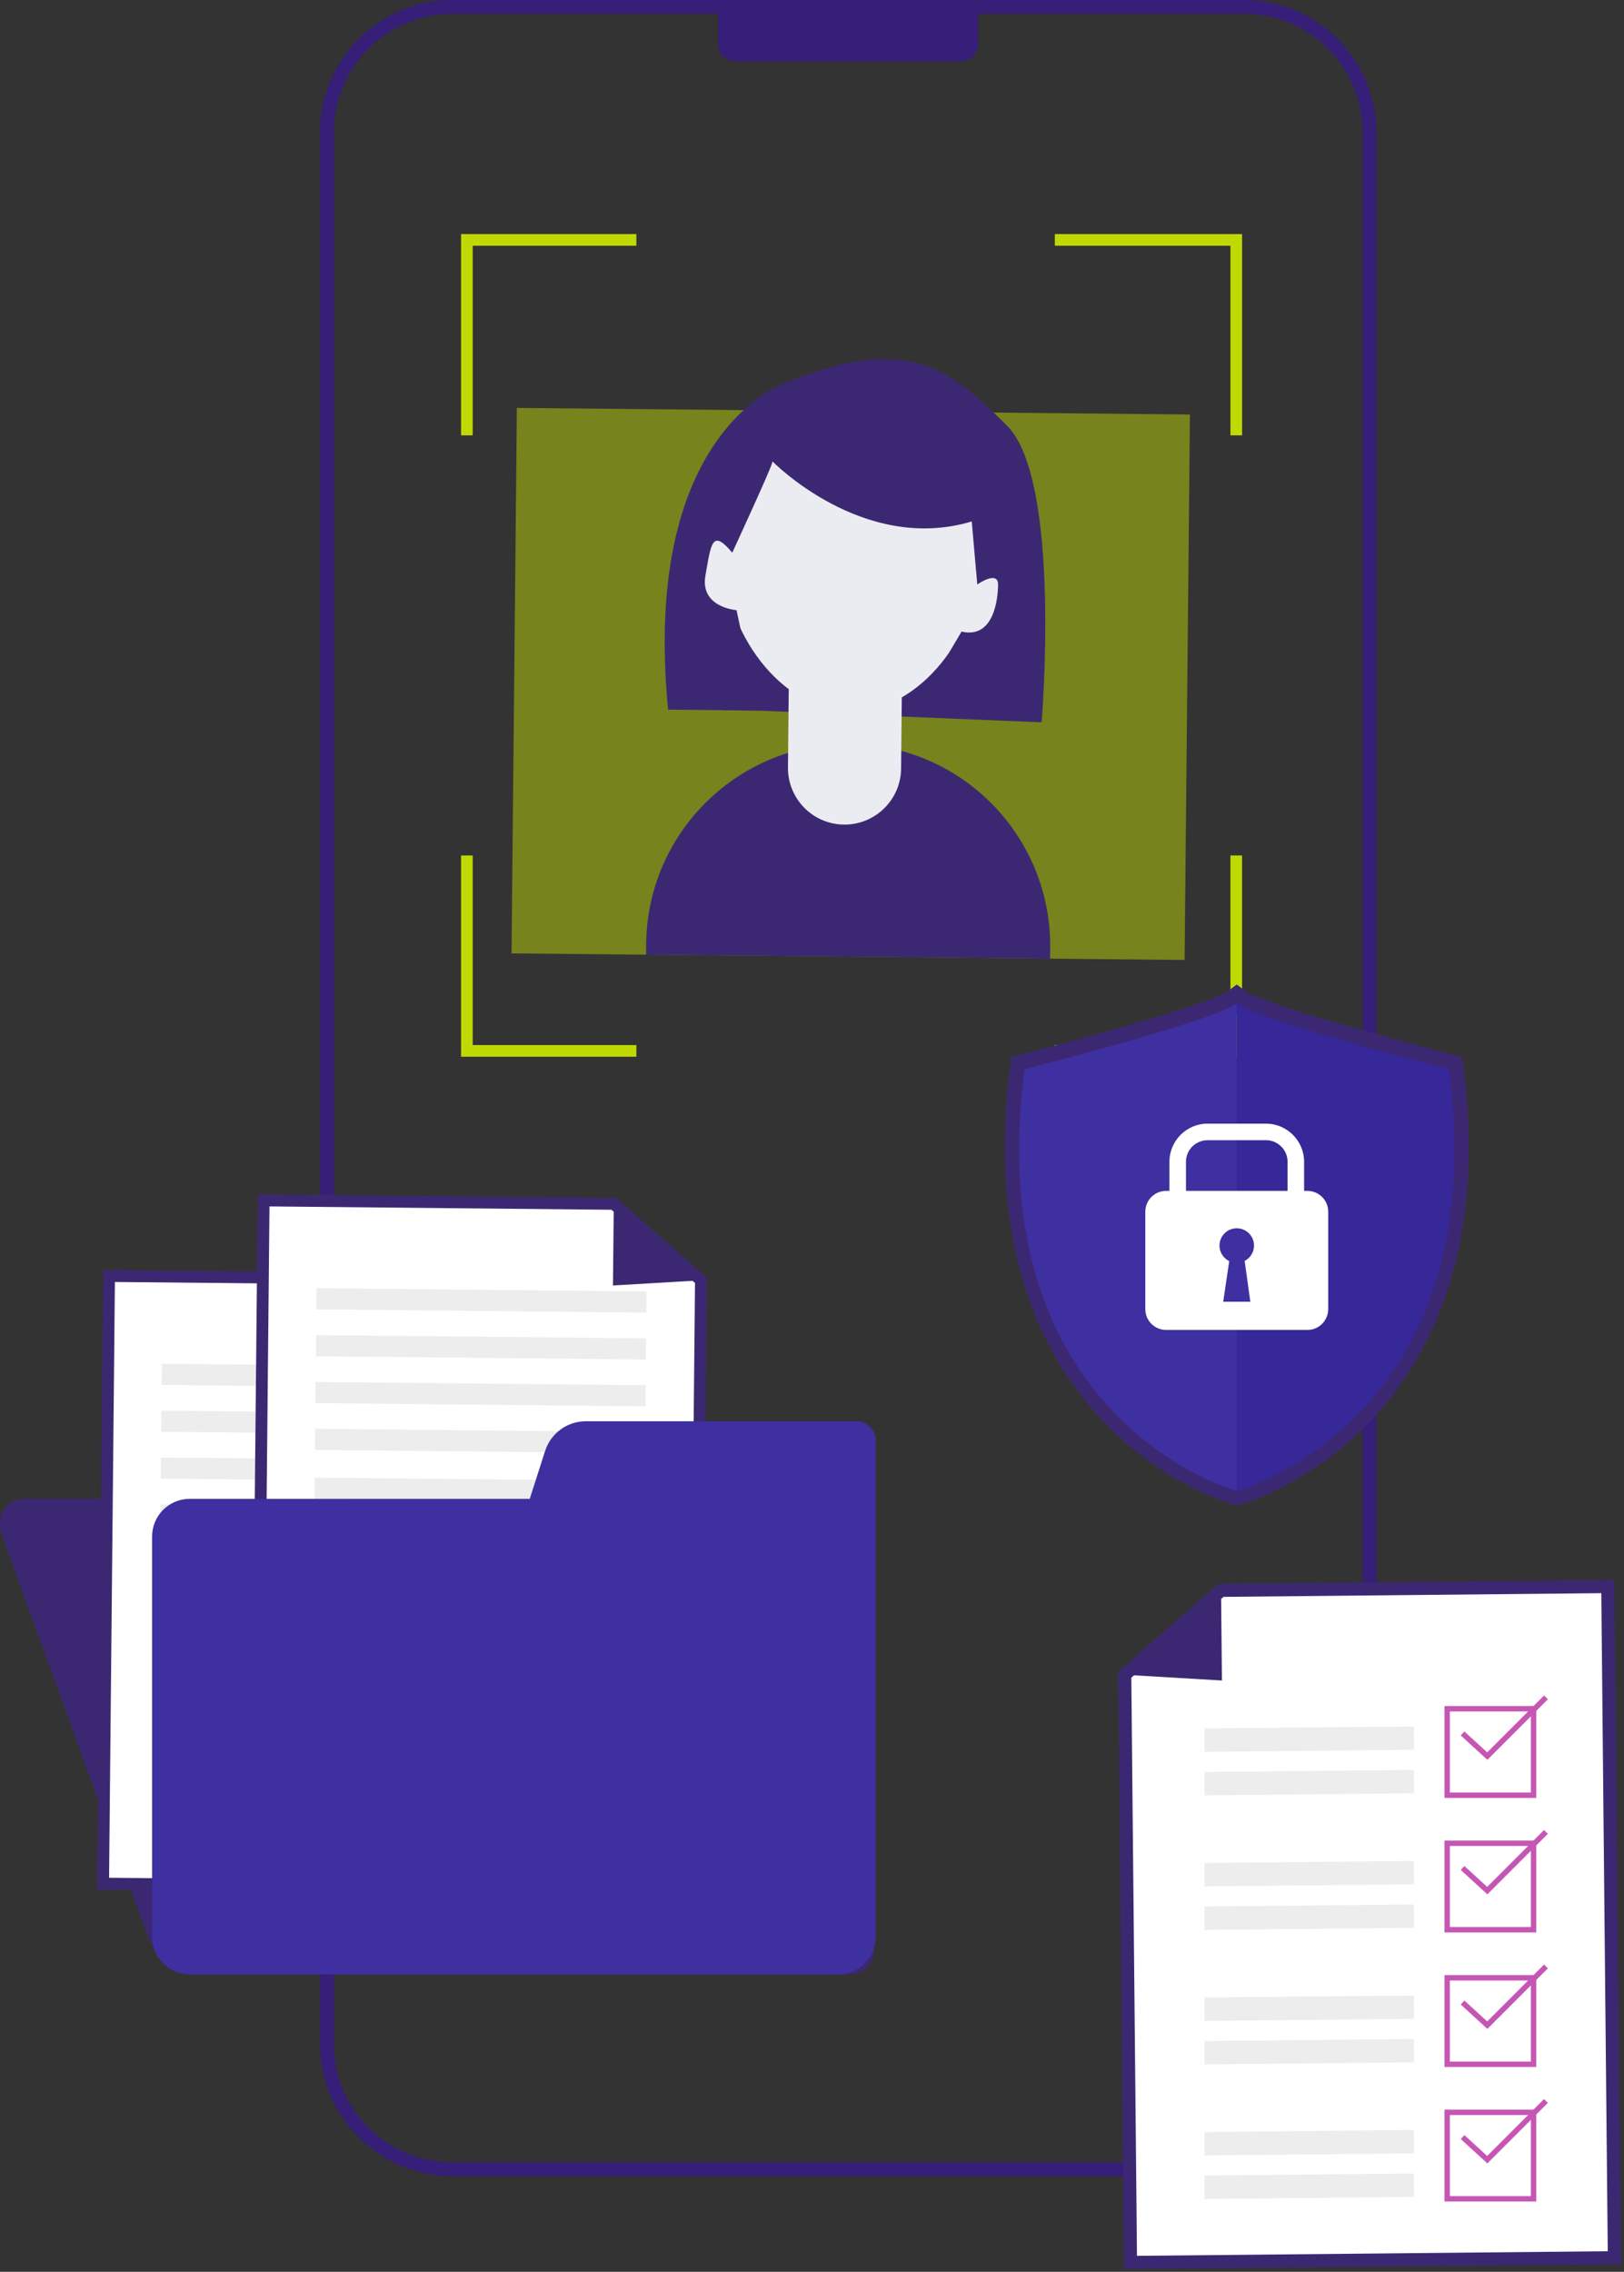 <svg width="472" height="660" viewBox="0 0 472 660" fill="none" xmlns="http://www.w3.org/2000/svg">
<rect x="0" y="0" width="472" height="660" fill="#333333" stroke="none"/>
<path d="M131.512 2H361.516C381.681 2 398.028 18.349 398.028 38.517V593.687C398.028 613.855 381.681 630.204 361.516 630.204H131.512C111.347 630.204 95 613.855 95 593.687V38.517C95 18.349 111.347 2 131.512 2Z" stroke="#361E79" stroke-width="4" stroke-miterlimit="10"/>
<path d="M284.29 2.345H208.736V12.89C208.736 15.595 210.933 17.793 213.638 17.793H279.386C282.091 17.793 284.288 15.595 284.288 12.89V2.345H284.29Z" fill="#361E79"/>
<path d="M306.582 68V71.396H357.616V126.475H361V68H306.582ZM134 126.475H137.384V71.396H184.959V68H134V126.475ZM357.611 248.525V303.604H306.577V307H360.995V248.525H357.611ZM137.384 248.525H134V307H184.959V303.604H137.384V248.525Z" fill="#C0D804"/>
<path opacity="0.48" d="M148.673 276.974L344.293 278.886L345.842 120.414L150.221 118.502L148.673 276.974Z" fill="#C0D804"/>
<path d="M219.782 206.418L302.738 209.842L287.276 189.85L269.689 173.759C269.689 173.759 255.105 170.741 253.812 169.686C252.518 168.63 206.749 173.142 206.749 173.142L206.613 186.861L210.134 206.325L219.792 206.418H219.782Z" fill="#3C2872"/>
<path d="M272.692 186.571C272.692 186.571 294.566 191.429 294.678 179.971C294.79 168.518 292.263 160.255 292.263 160.255L283.848 166.58L272.692 186.571Z" fill="#EBECF2"/>
<path d="M220.053 178.752C220.053 178.752 204.372 181.209 201.827 174.399C199.282 167.589 207.781 134.257 211.722 140.563C215.664 146.868 220.053 178.752 220.053 178.752Z" fill="#EBECF2"/>
<path d="M187.77 277.355L187.803 274.23C188.121 241.796 214.664 215.764 247.087 216.077C279.514 216.395 305.54 242.945 305.227 275.379L305.194 278.504L187.77 277.355Z" fill="#3C2872"/>
<path d="M210.555 162.474C210.354 182.942 226.717 206.483 247.18 206.684C267.644 206.885 284.465 183.666 284.665 163.198C284.866 142.73 268.438 125.975 247.974 125.775C227.511 125.574 210.76 142.006 210.559 162.474H210.555Z" fill="#EBECF2"/>
<path d="M224.406 133.939C224.406 133.939 250.72 160.97 282.429 151.493L284.035 169.807C284.035 169.807 290.12 165.519 290.078 169.868C290.036 174.217 288.784 185.642 279.459 183.484L275.947 189.449L302.738 209.837C302.738 209.837 308.645 139.418 292.618 123.598C276.591 107.778 264.702 96.894 230.117 110.459L224.406 133.939Z" fill="#3C2872"/>
<path d="M230.117 110.459C230.117 110.459 186.113 122.65 194.173 206.166L220.305 206.423L214.066 177.257C214.066 177.257 203.372 176.519 205.03 167.178C206.688 157.831 206.936 153.543 212.82 160.568C212.82 160.568 223.92 136.532 224.396 134.519C224.872 132.51 230.112 110.459 230.112 110.459H230.117Z" fill="#3C2872"/>
<path d="M245.294 239.554C254.372 239.642 261.806 232.351 261.895 223.271L262.129 199.519L229.248 199.197L229.015 222.948C228.926 232.029 236.216 239.465 245.294 239.554Z" fill="#EBECF2"/>
<path d="M354.887 462.019L467.289 460.92L469.198 655.892L328.575 657.266L326.908 486.543L354.887 462.019Z" fill="white"/>
<path d="M471.113 657.771L326.697 659.186L325 485.689L354.163 460.125L469.172 459L471.117 657.771H471.113ZM330.458 655.346L467.278 654.009L465.407 462.836L355.604 463.909L328.809 487.397L330.45 655.35L330.458 655.346Z" fill="#3C2872"/>
<path d="M354.887 462.019L355.143 488.207L326.908 486.543L354.887 462.019Z" fill="#3C2872"/>
<path d="M410.916 501.541L350.05 502.136L350.116 508.927L410.983 508.332L410.916 501.541Z" fill="#EDEDED"/>
<path d="M410.917 514.185L350.051 514.78L350.117 521.571L410.984 520.976L410.917 514.185Z" fill="#EDEDED"/>
<path d="M410.916 540.624L350.049 541.219L350.115 548.011L410.982 547.416L410.916 540.624Z" fill="#EDEDED"/>
<path d="M410.917 553.264L350.05 553.859L350.116 560.651L410.983 560.056L410.917 553.264Z" fill="#EDEDED"/>
<path d="M410.915 579.711L350.049 580.306L350.115 587.097L410.982 586.502L410.915 579.711Z" fill="#EDEDED"/>
<path d="M410.916 592.351L350.05 592.946L350.116 599.738L410.983 599.143L410.916 592.351Z" fill="#EDEDED"/>
<path d="M410.919 618.79L350.052 619.385L350.118 626.177L410.985 625.582L410.919 618.79Z" fill="#EDEDED"/>
<path d="M410.916 631.43L350.049 632.025L350.115 638.817L410.982 638.222L410.916 631.43Z" fill="#EDEDED"/>
<path d="M446.494 522.32H419.819V495.638H446.494V522.32ZM421.382 520.756H444.931V497.201H421.382V520.756Z" fill="#C656B4"/>
<path d="M432.29 511.25L424.549 504.168L425.603 503.013L432.241 509.088L448.767 492.559L449.873 493.666L432.29 511.25Z" fill="#C656B4"/>
<path d="M446.494 561.401H419.819V534.719H446.494V561.401ZM421.382 559.837H444.931V536.282H421.382V559.837Z" fill="#C656B4"/>
<path d="M432.29 550.331L424.549 543.249L425.603 542.094L432.241 548.17L448.767 531.641L449.873 532.747L432.29 550.331Z" fill="#C656B4"/>
<path d="M446.494 600.486H419.819V573.804H446.494V600.486ZM421.382 598.923H444.931V575.368H421.382V598.923Z" fill="#C656B4"/>
<path d="M432.29 589.416L424.549 582.33L425.603 581.179L432.241 587.251L448.767 570.726L449.873 571.829L432.29 589.416Z" fill="#C656B4"/>
<path d="M446.494 639.567H419.819V612.885H446.494V639.567ZM421.382 638.004H444.931V614.449H421.382V638.004Z" fill="#C656B4"/>
<path d="M432.29 628.497L424.549 621.415L425.603 620.26L432.241 626.336L448.767 609.807L449.873 610.914L432.29 628.497Z" fill="#C656B4"/>
<path d="M57.933 573.587H246.385C252.426 573.587 255.537 568.692 253.344 562.649L207.053 435.432H7.659C1.618 435.432 -1.493 440.328 0.706 446.371L43.015 562.642C45.214 568.685 51.892 573.581 57.933 573.581V573.587Z" fill="#3C2872"/>
<path d="M133.459 371.687L31.69 370.694L29.96 547.217L157.275 548.458L158.79 393.892L133.459 371.687Z" fill="white"/>
<path d="M29.987 368.957L134.109 369.977L160.513 393.121L158.978 550.195L28.223 548.914L29.987 368.951V368.957ZM157.06 394.67L132.802 373.404L33.393 372.431L31.703 545.514L155.579 546.728L157.067 394.67H157.06Z" fill="#3C2872"/>
<path d="M133.459 371.687L133.224 395.401L158.79 393.892L133.459 371.687Z" fill="#3C2872"/>
<path d="M46.452 457.368L142.39 458.305L142.45 452.156L46.512 451.218L46.452 457.368Z" fill="#EDEDED"/>
<path d="M46.317 470.977L142.255 471.915L142.315 465.765L46.377 464.828L46.317 470.977Z" fill="#EDEDED"/>
<path d="M46.189 484.593L142.126 485.531L142.186 479.382L46.249 478.444L46.189 484.593Z" fill="#EDEDED"/>
<path d="M46.053 498.21L141.991 499.148L142.051 492.998L46.113 492.06L46.053 498.21Z" fill="#EDEDED"/>
<path d="M45.918 511.819L141.856 512.757L141.916 506.607L45.978 505.669L45.918 511.819Z" fill="#EDEDED"/>
<path d="M45.811 523.48L83.793 523.852L83.834 519.653L45.852 519.282L45.811 523.48Z" fill="#EDEDED"/>
<path d="M46.994 402.346L142.932 403.284L142.992 397.134L47.054 396.196L46.994 402.346Z" fill="#EDEDED"/>
<path d="M46.859 415.955L142.797 416.893L142.857 410.744L46.919 409.806L46.859 415.955Z" fill="#EDEDED"/>
<path d="M46.73 429.565L142.668 430.503L142.728 424.353L46.79 423.415L46.73 429.565Z" fill="#EDEDED"/>
<path d="M46.595 443.181L142.533 444.119L142.593 437.969L46.655 437.032L46.595 443.181Z" fill="#EDEDED"/>
<path d="M178.389 349.743L76.62 348.744L74.89 525.267L202.205 526.514L203.721 371.948L178.389 349.743Z" fill="white"/>
<path d="M74.917 347.007L179.039 348.026L205.444 371.17L203.908 528.244L73.154 526.963L74.917 347V347.007ZM201.991 372.72L177.732 351.453L78.323 350.481L76.634 523.563L200.509 524.777L201.997 372.72H201.991Z" fill="#3C2872"/>
<path d="M178.389 349.743L178.154 373.451L203.721 371.948L178.389 349.743Z" fill="#3C2872"/>
<path d="M91.385 435.419L187.323 436.357L187.383 430.208L91.445 429.27L91.385 435.419Z" fill="#EDEDED"/>
<path d="M91.25 449.036L187.187 449.974L187.247 443.824L91.31 442.886L91.25 449.036Z" fill="#EDEDED"/>
<path d="M91.121 462.645L187.059 463.583L187.119 457.434L91.181 456.496L91.121 462.645Z" fill="#EDEDED"/>
<path d="M90.986 476.261L186.924 477.199L186.984 471.05L91.046 470.112L90.986 476.261Z" fill="#EDEDED"/>
<path d="M90.851 489.871L186.788 490.809L186.849 484.659L90.911 483.721L90.851 489.871Z" fill="#EDEDED"/>
<path d="M90.737 501.532L128.719 501.903L128.76 497.705L90.778 497.334L90.737 501.532Z" fill="#EDEDED"/>
<path d="M91.92 380.391L187.858 381.329L187.918 375.179L91.98 374.241L91.92 380.391Z" fill="#EDEDED"/>
<path d="M91.791 394.014L187.729 394.952L187.789 388.802L91.852 387.864L91.791 394.014Z" fill="#EDEDED"/>
<path d="M91.656 407.623L187.594 408.561L187.654 402.412L91.716 401.474L91.656 407.623Z" fill="#EDEDED"/>
<path d="M91.528 421.233L187.465 422.171L187.526 416.021L91.588 415.083L91.528 421.233Z" fill="#EDEDED"/>
<path d="M248.912 412.898H170.242C164.858 412.898 160.084 416.379 158.435 421.51L153.963 435.432H55.144C49.103 435.432 44.208 440.328 44.208 446.371V562.642C44.208 568.685 49.103 573.581 55.144 573.581H243.595C249.637 573.581 254.531 568.685 254.531 562.642V418.525C254.531 415.42 252.01 412.898 248.906 412.898H248.912Z" fill="#3E30A1"/>
<path d="M358.479 437.089C357.666 436.868 338.379 431.46 320.65 412.913C304.375 395.894 286.479 364.135 293.612 309.506L293.937 307.01L296.376 306.397C317.366 301.108 352.442 291.361 357.201 287.719L359.448 286L361.695 287.719C366.458 291.361 401.531 301.108 422.524 306.397L424.963 307.01L425.288 309.506C432.422 364.135 414.521 395.894 398.246 412.913C380.517 431.46 361.231 436.868 360.418 437.089L359.444 437.353L358.471 437.089H358.479ZM359.452 294.946C348.501 300.507 312.767 309.863 300.642 312.952C295.892 353.129 304.331 384.936 325.741 407.521C339.889 422.445 355.459 428.314 359.452 429.637C363.454 428.306 379.023 422.437 393.163 407.521C414.573 384.936 423.013 353.129 418.262 312.952C406.137 309.859 370.399 300.507 359.452 294.946Z" fill="#3C2872"/>
<path d="M359.452 291.433C352.366 296.85 297.778 310.608 297.778 310.608C284.444 412.729 359.452 433.154 359.452 433.154V291.433Z" fill="#3E30A1"/>
<path d="M421.13 310.608C421.13 310.608 366.538 296.854 359.456 291.433V433.154C359.456 433.154 434.469 412.729 421.13 310.608Z" fill="#362898"/>
<g style="mix-blend-mode:screen">
<path d="M379.985 345.965H338.924C335.583 345.965 332.875 348.674 332.875 352.015V380.317C332.875 383.658 335.583 386.366 338.924 386.366H379.985C383.325 386.366 386.033 383.658 386.033 380.317V352.015C386.033 348.674 383.325 345.965 379.985 345.965Z" fill="white"/>
</g>
<path d="M344.692 363.093H339.885V337.511C339.885 331.405 344.852 326.437 350.956 326.437H367.952C374.057 326.437 379.023 331.405 379.023 337.511V358.886H374.217V337.511C374.217 334.058 371.405 331.245 367.952 331.245H350.956C347.504 331.245 344.692 334.058 344.692 337.511V363.093Z" fill="white"/>
<path d="M359.452 366.867C362.222 366.867 364.467 364.621 364.467 361.851C364.467 359.08 362.222 356.835 359.452 356.835C356.682 356.835 354.437 359.08 354.437 361.851C354.437 364.621 356.682 366.867 359.452 366.867Z" fill="#3E30A1"/>
<path d="M363.394 378.169H355.515L357.602 364.066H361.439L363.394 378.169Z" fill="#3E30A1"/>
</svg>
